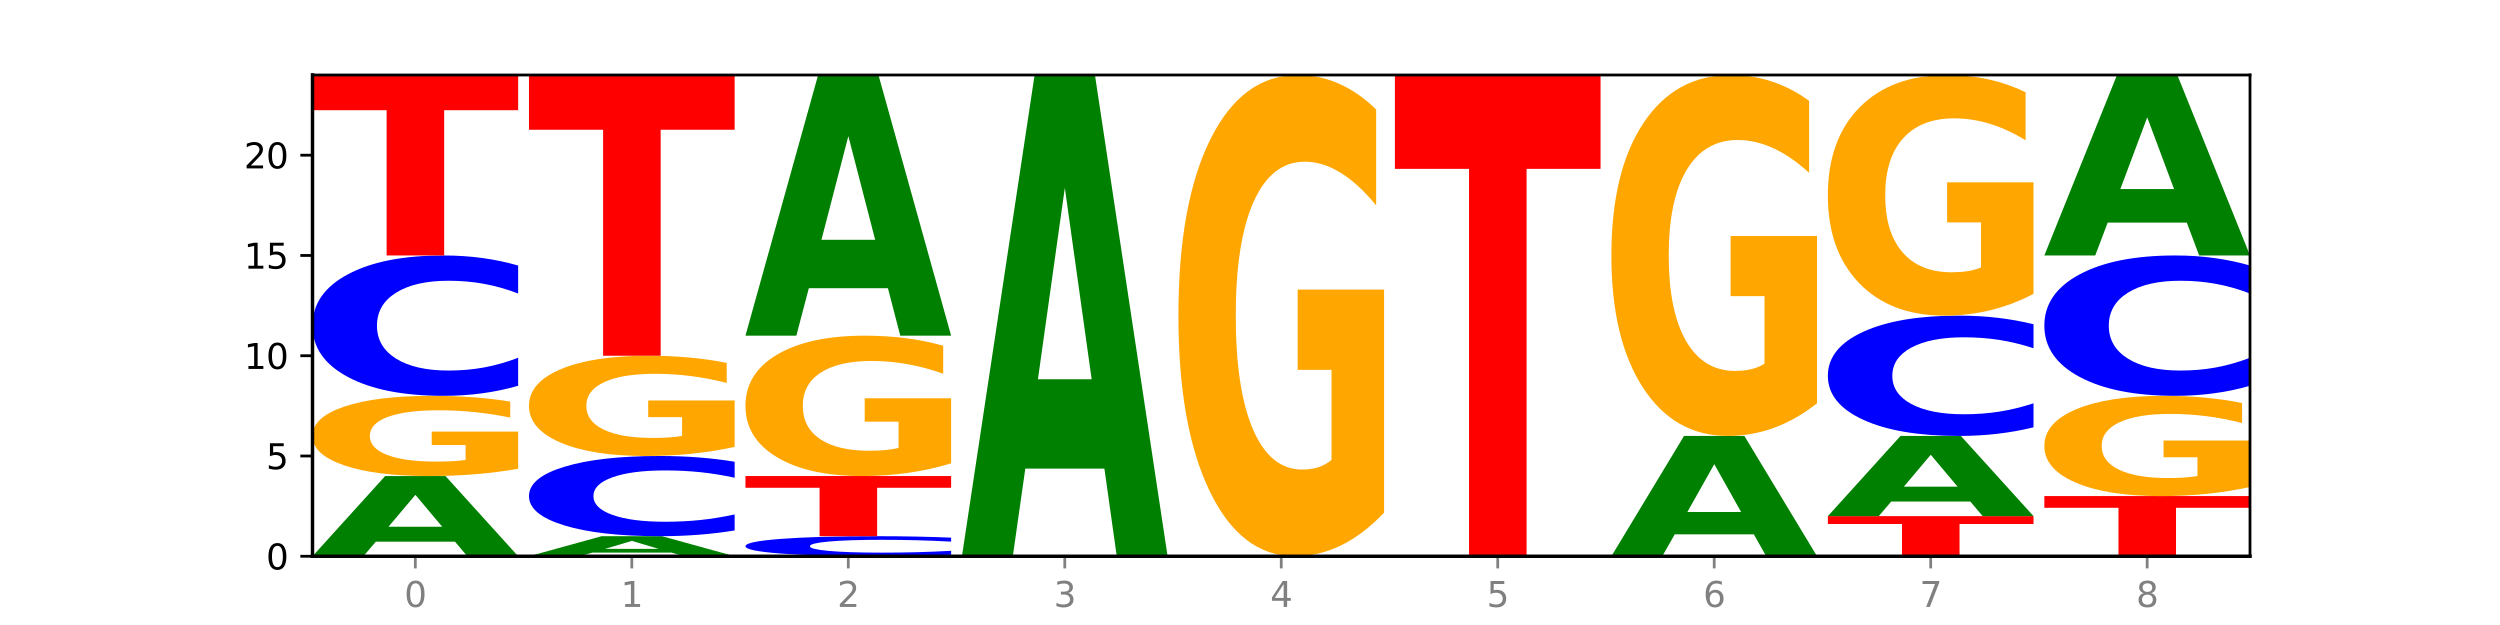 <?xml version="1.0" encoding="utf-8" standalone="no"?>
<!DOCTYPE svg PUBLIC "-//W3C//DTD SVG 1.1//EN"
  "http://www.w3.org/Graphics/SVG/1.1/DTD/svg11.dtd">
<svg xmlns:xlink="http://www.w3.org/1999/xlink" width="720pt" height="180pt" viewBox="0 0 720 180" xmlns="http://www.w3.org/2000/svg" version="1.1">
 <defs>
  <style type="text/css">*{stroke-linejoin: round; stroke-linecap: butt}</style>
 </defs>
 <g id="figure_1">
  <g id="patch_1">
   <path d="M 0 180 
L 720 180 
L 720 0 
L 0 0 
z
" style="fill: #ffffff"/>
  </g>
  <g id="axes_1">
   <g id="patch_2">
    <path d="M 90 160.2 
L 648 160.2 
L 648 21.6 
L 90 21.6 
z
" style="fill: #ffffff"/>
   </g>
   <g id="line2d_1">
    <path d="M 90 160.2 
L 648 160.2 
" clip-path="url(#pd722a7e9b8)" style="fill: none; stroke: #000000; stroke-width: 0.5; stroke-linecap: square"/>
   </g>
   <g id="patch_3">
    <path d="M 131.028 155.992 
L 108.249 155.992 
L 104.653 160.2 
L 90 160.2 
L 110.926 137.1 
L 128.303 137.1 
L 149.229 160.2 
L 134.588 160.2 
L 131.028 155.992 
z
M 111.882 151.705 
L 127.359 151.705 
L 119.633 142.516 
L 111.882 151.705 
z
" clip-path="url(#pd722a7e9b8)" style="fill: #008000"/>
   </g>
   <g id="patch_4">
    <path d="M 149.229 135.01 
Q 143.256 136.055 136.831 136.58 
Q 130.406 137.1 123.557 137.1 
Q 108.079 137.1 99.04 133.989 
Q 90 130.878 90 125.557 
Q 90 120.175 99.199 117.087 
Q 108.411 114 124.433 114 
Q 130.605 114 136.26 114.42 
Q 141.928 114.835 146.946 115.656 
L 146.946 120.261 
Q 141.769 119.206 136.645 118.686 
Q 131.521 118.161 126.371 118.161 
Q 116.84 118.161 111.677 120.079 
Q 106.513 121.993 106.513 125.557 
Q 106.513 129.088 111.491 131.016 
Q 116.469 132.939 125.628 132.939 
Q 128.123 132.939 130.26 132.829 
Q 132.397 132.715 134.097 132.476 
L 134.097 128.153 
L 124.34 128.153 
L 124.34 124.302 
L 149.229 124.302 
L 149.229 135.01 
z
" clip-path="url(#pd722a7e9b8)" style="fill: #ffa600"/>
   </g>
   <g id="patch_5">
    <path d="M 149.229 111.102 
Q 144.275 112.539 138.917 113.265 
Q 133.56 114 127.725 114 
Q 110.325 114 100.163 108.555 
Q 90 103.111 90 93.8 
Q 90 84.456 100.163 79.02 
Q 110.325 73.575 127.725 73.575 
Q 133.56 73.575 138.917 74.31 
Q 144.275 75.036 149.229 76.473 
L 149.229 84.531 
Q 144.23 82.627 139.38 81.742 
Q 134.53 80.857 129.173 80.857 
Q 119.562 80.857 114.056 84.305 
Q 108.564 87.746 108.564 93.8 
Q 108.564 99.829 114.056 103.278 
Q 119.562 106.718 129.173 106.718 
Q 134.53 106.718 139.38 105.833 
Q 144.23 104.94 149.229 103.036 
L 149.229 111.102 
z
" clip-path="url(#pd722a7e9b8)" style="fill: #0000ff"/>
   </g>
   <g id="patch_6">
    <path d="M 90 21.6 
L 149.229 21.6 
L 149.229 31.737 
L 127.92 31.737 
L 127.92 73.575 
L 111.35 73.575 
L 111.35 31.737 
L 90 31.737 
L 90 21.6 
z
" clip-path="url(#pd722a7e9b8)" style="fill: #ff0000"/>
   </g>
   <g id="patch_7">
    <path d="M 193.374 159.148 
L 170.596 159.148 
L 166.999 160.2 
L 152.346 160.2 
L 173.272 154.425 
L 190.65 154.425 
L 211.575 160.2 
L 196.935 160.2 
L 193.374 159.148 
z
M 174.229 158.076 
L 189.705 158.076 
L 181.979 155.779 
L 174.229 158.076 
z
" clip-path="url(#pd722a7e9b8)" style="fill: #008000"/>
   </g>
   <g id="patch_8">
    <path d="M 211.575 152.769 
Q 206.621 153.59 201.264 154.005 
Q 195.906 154.425 190.071 154.425 
Q 172.671 154.425 162.509 151.314 
Q 152.346 148.203 152.346 142.882 
Q 152.346 137.543 162.509 134.436 
Q 172.671 131.325 190.071 131.325 
Q 195.906 131.325 201.264 131.745 
Q 206.621 132.16 211.575 132.981 
L 211.575 137.586 
Q 206.576 136.498 201.726 135.992 
Q 196.876 135.486 191.519 135.486 
Q 181.909 135.486 176.402 137.457 
Q 170.91 139.423 170.91 142.882 
Q 170.91 146.327 176.402 148.298 
Q 181.909 150.264 191.519 150.264 
Q 196.876 150.264 201.726 149.758 
Q 206.576 149.248 211.575 148.16 
L 211.575 152.769 
z
" clip-path="url(#pd722a7e9b8)" style="fill: #0000ff"/>
   </g>
   <g id="patch_9">
    <path d="M 211.575 128.712 
Q 205.602 130.019 199.177 130.675 
Q 192.753 131.325 185.903 131.325 
Q 170.426 131.325 161.386 127.436 
Q 152.346 123.547 152.346 116.896 
Q 152.346 110.168 161.545 106.309 
Q 170.758 102.45 186.779 102.45 
Q 192.952 102.45 198.607 102.975 
Q 204.275 103.494 209.292 104.52 
L 209.292 110.276 
Q 204.115 108.957 198.992 108.307 
Q 193.868 107.651 188.717 107.651 
Q 179.187 107.651 174.023 110.049 
Q 168.859 112.441 168.859 116.896 
Q 168.859 121.31 173.837 123.72 
Q 178.815 126.124 187.974 126.124 
Q 190.47 126.124 192.607 125.987 
Q 194.744 125.843 196.443 125.545 
L 196.443 120.141 
L 186.686 120.141 
L 186.686 115.328 
L 211.575 115.328 
L 211.575 128.712 
z
" clip-path="url(#pd722a7e9b8)" style="fill: #ffa600"/>
   </g>
   <g id="patch_10">
    <path d="M 152.346 21.6 
L 211.575 21.6 
L 211.575 37.368 
L 190.267 37.368 
L 190.267 102.45 
L 173.696 102.45 
L 173.696 37.368 
L 152.346 37.368 
L 152.346 21.6 
z
" clip-path="url(#pd722a7e9b8)" style="fill: #ff0000"/>
   </g>
   <g id="patch_11">
    <path d="M 273.922 159.786 
Q 268.967 159.991 263.61 160.095 
Q 258.253 160.2 252.418 160.2 
Q 235.018 160.2 224.855 159.422 
Q 214.693 158.644 214.693 157.314 
Q 214.693 155.979 224.855 155.203 
Q 235.018 154.425 252.418 154.425 
Q 258.253 154.425 263.61 154.53 
Q 268.967 154.634 273.922 154.839 
L 273.922 155.99 
Q 268.923 155.718 264.073 155.592 
Q 259.223 155.465 253.865 155.465 
Q 244.255 155.465 238.748 155.958 
Q 233.257 156.449 233.257 157.314 
Q 233.257 158.176 238.748 158.668 
Q 244.255 159.16 253.865 159.16 
Q 259.223 159.16 264.073 159.033 
Q 268.923 158.906 273.922 158.634 
L 273.922 159.786 
z
" clip-path="url(#pd722a7e9b8)" style="fill: #0000ff"/>
   </g>
   <g id="patch_12">
    <path d="M 214.693 137.1 
L 273.922 137.1 
L 273.922 140.479 
L 252.613 140.479 
L 252.613 154.425 
L 236.043 154.425 
L 236.043 140.479 
L 214.693 140.479 
L 214.693 137.1 
z
" clip-path="url(#pd722a7e9b8)" style="fill: #ff0000"/>
   </g>
   <g id="patch_13">
    <path d="M 273.922 133.442 
Q 267.948 135.271 261.524 136.19 
Q 255.099 137.1 248.25 137.1 
Q 232.772 137.1 223.732 131.655 
Q 214.693 126.211 214.693 116.9 
Q 214.693 107.481 223.892 102.078 
Q 233.104 96.675 249.126 96.675 
Q 255.298 96.675 260.953 97.41 
Q 266.621 98.136 271.639 99.573 
L 271.639 107.631 
Q 266.462 105.785 261.338 104.875 
Q 256.214 103.957 251.064 103.957 
Q 241.533 103.957 236.369 107.314 
Q 231.206 110.662 231.206 116.9 
Q 231.206 123.079 236.184 126.453 
Q 241.161 129.818 250.32 129.818 
Q 252.816 129.818 254.953 129.626 
Q 257.09 129.426 258.789 129.008 
L 258.789 121.443 
L 249.033 121.443 
L 249.033 114.704 
L 273.922 114.704 
L 273.922 133.442 
z
" clip-path="url(#pd722a7e9b8)" style="fill: #ffa600"/>
   </g>
   <g id="patch_14">
    <path d="M 255.721 82.999 
L 232.942 82.999 
L 229.346 96.675 
L 214.693 96.675 
L 235.618 21.6 
L 252.996 21.6 
L 273.922 96.675 
L 259.281 96.675 
L 255.721 82.999 
z
M 236.575 69.065 
L 252.051 69.065 
L 244.325 39.202 
L 236.575 69.065 
z
" clip-path="url(#pd722a7e9b8)" style="fill: #008000"/>
   </g>
   <g id="patch_15">
    <path d="M 318.067 134.951 
L 295.289 134.951 
L 291.692 160.2 
L 277.039 160.2 
L 297.965 21.6 
L 315.342 21.6 
L 336.268 160.2 
L 321.627 160.2 
L 318.067 134.951 
z
M 298.922 109.228 
L 314.398 109.228 
L 306.672 54.096 
L 298.922 109.228 
z
" clip-path="url(#pd722a7e9b8)" style="fill: #008000"/>
   </g>
   <g id="patch_16">
    <path d="M 398.615 147.66 
Q 392.641 153.93 386.217 157.079 
Q 379.792 160.2 372.942 160.2 
Q 357.465 160.2 348.425 141.533 
Q 339.385 122.866 339.385 90.943 
Q 339.385 58.648 348.584 40.124 
Q 357.797 21.6 373.818 21.6 
Q 379.991 21.6 385.646 24.119 
Q 391.314 26.61 396.331 31.535 
L 396.331 59.163 
Q 391.154 52.836 386.031 49.715 
Q 380.907 46.566 375.757 46.566 
Q 366.226 46.566 361.062 58.075 
Q 355.898 69.556 355.898 90.943 
Q 355.898 112.129 360.876 123.696 
Q 365.854 135.234 375.013 135.234 
Q 377.509 135.234 379.646 134.576 
Q 381.783 133.889 383.482 132.457 
L 383.482 106.518 
L 373.726 106.518 
L 373.726 83.413 
L 398.615 83.413 
L 398.615 147.66 
z
" clip-path="url(#pd722a7e9b8)" style="fill: #ffa600"/>
   </g>
   <g id="patch_17">
    <path d="M 401.732 21.6 
L 460.961 21.6 
L 460.961 48.631 
L 439.652 48.631 
L 439.652 160.2 
L 423.082 160.2 
L 423.082 48.631 
L 401.732 48.631 
L 401.732 21.6 
z
" clip-path="url(#pd722a7e9b8)" style="fill: #ff0000"/>
   </g>
   <g id="patch_18">
    <path d="M 505.106 153.888 
L 482.328 153.888 
L 478.731 160.2 
L 464.078 160.2 
L 485.004 125.55 
L 502.382 125.55 
L 523.307 160.2 
L 508.667 160.2 
L 505.106 153.888 
z
M 485.961 147.457 
L 501.437 147.457 
L 493.711 133.674 
L 485.961 147.457 
z
" clip-path="url(#pd722a7e9b8)" style="fill: #008000"/>
   </g>
   <g id="patch_19">
    <path d="M 523.307 116.145 
Q 517.334 120.847 510.909 123.209 
Q 504.485 125.55 497.635 125.55 
Q 482.158 125.55 473.118 111.55 
Q 464.078 97.549 464.078 73.607 
Q 464.078 49.386 473.277 35.493 
Q 482.489 21.6 498.511 21.6 
Q 504.684 21.6 510.338 23.49 
Q 516.007 25.358 521.024 29.051 
L 521.024 49.772 
Q 515.847 45.027 510.723 42.686 
Q 505.6 40.324 500.449 40.324 
Q 490.918 40.324 485.755 48.956 
Q 480.591 57.567 480.591 73.607 
Q 480.591 89.497 485.569 98.172 
Q 490.547 106.826 499.706 106.826 
Q 502.201 106.826 504.339 106.332 
Q 506.476 105.816 508.175 104.743 
L 508.175 85.288 
L 498.418 85.288 
L 498.418 67.96 
L 523.307 67.96 
L 523.307 116.145 
z
" clip-path="url(#pd722a7e9b8)" style="fill: #ffa600"/>
   </g>
   <g id="patch_20">
    <path d="M 526.425 148.65 
L 585.654 148.65 
L 585.654 150.903 
L 564.345 150.903 
L 564.345 160.2 
L 547.775 160.2 
L 547.775 150.903 
L 526.425 150.903 
L 526.425 148.65 
z
" clip-path="url(#pd722a7e9b8)" style="fill: #ff0000"/>
   </g>
   <g id="patch_21">
    <path d="M 567.453 144.442 
L 544.674 144.442 
L 541.077 148.65 
L 526.425 148.65 
L 547.35 125.55 
L 564.728 125.55 
L 585.654 148.65 
L 571.013 148.65 
L 567.453 144.442 
z
M 548.307 140.155 
L 563.783 140.155 
L 556.057 130.966 
L 548.307 140.155 
z
" clip-path="url(#pd722a7e9b8)" style="fill: #008000"/>
   </g>
   <g id="patch_22">
    <path d="M 585.654 123.066 
Q 580.699 124.297 575.342 124.92 
Q 569.985 125.55 564.15 125.55 
Q 546.75 125.55 536.587 120.883 
Q 526.425 116.216 526.425 108.236 
Q 526.425 100.226 536.587 95.567 
Q 546.75 90.9 564.15 90.9 
Q 569.985 90.9 575.342 91.53 
Q 580.699 92.153 585.654 93.384 
L 585.654 100.291 
Q 580.654 98.659 575.805 97.9 
Q 570.955 97.141 565.597 97.141 
Q 555.987 97.141 550.48 100.098 
Q 544.989 103.046 544.989 108.236 
Q 544.989 113.404 550.48 116.36 
Q 555.987 119.309 565.597 119.309 
Q 570.955 119.309 575.805 118.55 
Q 580.654 117.784 585.654 116.152 
L 585.654 123.066 
z
" clip-path="url(#pd722a7e9b8)" style="fill: #0000ff"/>
   </g>
   <g id="patch_23">
    <path d="M 585.654 84.63 
Q 579.68 87.765 573.256 89.34 
Q 566.831 90.9 559.982 90.9 
Q 544.504 90.9 535.464 81.566 
Q 526.425 72.233 526.425 56.271 
Q 526.425 40.124 535.624 30.862 
Q 544.836 21.6 560.858 21.6 
Q 567.03 21.6 572.685 22.86 
Q 578.353 24.105 583.37 26.567 
L 583.37 40.382 
Q 578.194 37.218 573.07 35.658 
Q 567.946 34.083 562.796 34.083 
Q 553.265 34.083 548.101 39.838 
Q 542.938 45.578 542.938 56.271 
Q 542.938 66.865 547.915 72.648 
Q 552.893 78.417 562.052 78.417 
Q 564.548 78.417 566.685 78.088 
Q 568.822 77.744 570.521 77.029 
L 570.521 64.059 
L 560.765 64.059 
L 560.765 52.507 
L 585.654 52.507 
L 585.654 84.63 
z
" clip-path="url(#pd722a7e9b8)" style="fill: #ffa600"/>
   </g>
   <g id="patch_24">
    <path d="M 588.771 142.875 
L 648 142.875 
L 648 146.254 
L 626.691 146.254 
L 626.691 160.2 
L 610.121 160.2 
L 610.121 146.254 
L 588.771 146.254 
L 588.771 142.875 
z
" clip-path="url(#pd722a7e9b8)" style="fill: #ff0000"/>
   </g>
   <g id="patch_25">
    <path d="M 648 140.262 
Q 642.027 141.569 635.602 142.225 
Q 629.177 142.875 622.328 142.875 
Q 606.85 142.875 597.811 138.986 
Q 588.771 135.097 588.771 128.446 
Q 588.771 121.718 597.97 117.859 
Q 607.182 114 623.204 114 
Q 629.376 114 635.031 114.525 
Q 640.699 115.044 645.717 116.07 
L 645.717 121.826 
Q 640.54 120.507 635.416 119.857 
Q 630.292 119.201 625.142 119.201 
Q 615.611 119.201 610.448 121.599 
Q 605.284 123.991 605.284 128.446 
Q 605.284 132.86 610.262 135.27 
Q 615.24 137.674 624.399 137.674 
Q 626.894 137.674 629.031 137.537 
Q 631.168 137.393 632.868 137.095 
L 632.868 131.691 
L 623.111 131.691 
L 623.111 126.878 
L 648 126.878 
L 648 140.262 
z
" clip-path="url(#pd722a7e9b8)" style="fill: #ffa600"/>
   </g>
   <g id="patch_26">
    <path d="M 648 111.102 
Q 643.046 112.539 637.688 113.265 
Q 632.331 114 626.496 114 
Q 609.096 114 598.933 108.555 
Q 588.771 103.111 588.771 93.8 
Q 588.771 84.456 598.933 79.02 
Q 609.096 73.575 626.496 73.575 
Q 632.331 73.575 637.688 74.31 
Q 643.046 75.036 648 76.473 
L 648 84.531 
Q 643.001 82.627 638.151 81.742 
Q 633.301 80.857 627.944 80.857 
Q 618.333 80.857 612.827 84.305 
Q 607.335 87.746 607.335 93.8 
Q 607.335 99.829 612.827 103.278 
Q 618.333 106.718 627.944 106.718 
Q 633.301 106.718 638.151 105.833 
Q 643.001 104.94 648 103.036 
L 648 111.102 
z
" clip-path="url(#pd722a7e9b8)" style="fill: #0000ff"/>
   </g>
   <g id="patch_27">
    <path d="M 629.799 64.107 
L 607.02 64.107 
L 603.424 73.575 
L 588.771 73.575 
L 609.697 21.6 
L 627.074 21.6 
L 648 73.575 
L 633.359 73.575 
L 629.799 64.107 
z
M 610.653 54.46 
L 626.13 54.46 
L 618.404 33.786 
L 610.653 54.46 
z
" clip-path="url(#pd722a7e9b8)" style="fill: #008000"/>
   </g>
   <g id="matplotlib.axis_1">
    <g id="xtick_1">
     <g id="line2d_2">
      <defs>
       <path id="maec02a1133" d="M 0 0 
L 0 3.5 
" style="stroke: #808080; stroke-width: 0.8"/>
      </defs>
      <g>
       <use xlink:href="#maec02a1133" x="119.615" y="160.2" style="fill: #808080; stroke: #808080; stroke-width: 0.8"/>
      </g>
     </g>
     <g id="text_1">
      <!-- 0 -->
      <g style="fill: #808080" transform="translate(116.433 174.798) scale(0.1 -0.1)">
       <defs>
        <path id="DejaVuSans-30" d="M 2034 4250 
Q 1547 4250 1301 3770 
Q 1056 3291 1056 2328 
Q 1056 1369 1301 889 
Q 1547 409 2034 409 
Q 2525 409 2770 889 
Q 3016 1369 3016 2328 
Q 3016 3291 2770 3770 
Q 2525 4250 2034 4250 
z
M 2034 4750 
Q 2819 4750 3233 4129 
Q 3647 3509 3647 2328 
Q 3647 1150 3233 529 
Q 2819 -91 2034 -91 
Q 1250 -91 836 529 
Q 422 1150 422 2328 
Q 422 3509 836 4129 
Q 1250 4750 2034 4750 
z
" transform="scale(0.016)"/>
       </defs>
       <use xlink:href="#DejaVuSans-30"/>
      </g>
     </g>
    </g>
    <g id="xtick_2">
     <g id="line2d_3">
      <g>
       <use xlink:href="#maec02a1133" x="181.961" y="160.2" style="fill: #808080; stroke: #808080; stroke-width: 0.8"/>
      </g>
     </g>
     <g id="text_2">
      <!-- 1 -->
      <g style="fill: #808080" transform="translate(178.78 174.798) scale(0.1 -0.1)">
       <defs>
        <path id="DejaVuSans-31" d="M 794 531 
L 1825 531 
L 1825 4091 
L 703 3866 
L 703 4441 
L 1819 4666 
L 2450 4666 
L 2450 531 
L 3481 531 
L 3481 0 
L 794 0 
L 794 531 
z
" transform="scale(0.016)"/>
       </defs>
       <use xlink:href="#DejaVuSans-31"/>
      </g>
     </g>
    </g>
    <g id="xtick_3">
     <g id="line2d_4">
      <g>
       <use xlink:href="#maec02a1133" x="244.307" y="160.2" style="fill: #808080; stroke: #808080; stroke-width: 0.8"/>
      </g>
     </g>
     <g id="text_3">
      <!-- 2 -->
      <g style="fill: #808080" transform="translate(241.126 174.798) scale(0.1 -0.1)">
       <defs>
        <path id="DejaVuSans-32" d="M 1228 531 
L 3431 531 
L 3431 0 
L 469 0 
L 469 531 
Q 828 903 1448 1529 
Q 2069 2156 2228 2338 
Q 2531 2678 2651 2914 
Q 2772 3150 2772 3378 
Q 2772 3750 2511 3984 
Q 2250 4219 1831 4219 
Q 1534 4219 1204 4116 
Q 875 4013 500 3803 
L 500 4441 
Q 881 4594 1212 4672 
Q 1544 4750 1819 4750 
Q 2544 4750 2975 4387 
Q 3406 4025 3406 3419 
Q 3406 3131 3298 2873 
Q 3191 2616 2906 2266 
Q 2828 2175 2409 1742 
Q 1991 1309 1228 531 
z
" transform="scale(0.016)"/>
       </defs>
       <use xlink:href="#DejaVuSans-32"/>
      </g>
     </g>
    </g>
    <g id="xtick_4">
     <g id="line2d_5">
      <g>
       <use xlink:href="#maec02a1133" x="306.654" y="160.2" style="fill: #808080; stroke: #808080; stroke-width: 0.8"/>
      </g>
     </g>
     <g id="text_4">
      <!-- 3 -->
      <g style="fill: #808080" transform="translate(303.472 174.798) scale(0.1 -0.1)">
       <defs>
        <path id="DejaVuSans-33" d="M 2597 2516 
Q 3050 2419 3304 2112 
Q 3559 1806 3559 1356 
Q 3559 666 3084 287 
Q 2609 -91 1734 -91 
Q 1441 -91 1130 -33 
Q 819 25 488 141 
L 488 750 
Q 750 597 1062 519 
Q 1375 441 1716 441 
Q 2309 441 2620 675 
Q 2931 909 2931 1356 
Q 2931 1769 2642 2001 
Q 2353 2234 1838 2234 
L 1294 2234 
L 1294 2753 
L 1863 2753 
Q 2328 2753 2575 2939 
Q 2822 3125 2822 3475 
Q 2822 3834 2567 4026 
Q 2313 4219 1838 4219 
Q 1578 4219 1281 4162 
Q 984 4106 628 3988 
L 628 4550 
Q 988 4650 1302 4700 
Q 1616 4750 1894 4750 
Q 2613 4750 3031 4423 
Q 3450 4097 3450 3541 
Q 3450 3153 3228 2886 
Q 3006 2619 2597 2516 
z
" transform="scale(0.016)"/>
       </defs>
       <use xlink:href="#DejaVuSans-33"/>
      </g>
     </g>
    </g>
    <g id="xtick_5">
     <g id="line2d_6">
      <g>
       <use xlink:href="#maec02a1133" x="369" y="160.2" style="fill: #808080; stroke: #808080; stroke-width: 0.8"/>
      </g>
     </g>
     <g id="text_5">
      <!-- 4 -->
      <g style="fill: #808080" transform="translate(365.819 174.798) scale(0.1 -0.1)">
       <defs>
        <path id="DejaVuSans-34" d="M 2419 4116 
L 825 1625 
L 2419 1625 
L 2419 4116 
z
M 2253 4666 
L 3047 4666 
L 3047 1625 
L 3713 1625 
L 3713 1100 
L 3047 1100 
L 3047 0 
L 2419 0 
L 2419 1100 
L 313 1100 
L 313 1709 
L 2253 4666 
z
" transform="scale(0.016)"/>
       </defs>
       <use xlink:href="#DejaVuSans-34"/>
      </g>
     </g>
    </g>
    <g id="xtick_6">
     <g id="line2d_7">
      <g>
       <use xlink:href="#maec02a1133" x="431.346" y="160.2" style="fill: #808080; stroke: #808080; stroke-width: 0.8"/>
      </g>
     </g>
     <g id="text_6">
      <!-- 5 -->
      <g style="fill: #808080" transform="translate(428.165 174.798) scale(0.1 -0.1)">
       <defs>
        <path id="DejaVuSans-35" d="M 691 4666 
L 3169 4666 
L 3169 4134 
L 1269 4134 
L 1269 2991 
Q 1406 3038 1543 3061 
Q 1681 3084 1819 3084 
Q 2600 3084 3056 2656 
Q 3513 2228 3513 1497 
Q 3513 744 3044 326 
Q 2575 -91 1722 -91 
Q 1428 -91 1123 -41 
Q 819 9 494 109 
L 494 744 
Q 775 591 1075 516 
Q 1375 441 1709 441 
Q 2250 441 2565 725 
Q 2881 1009 2881 1497 
Q 2881 1984 2565 2268 
Q 2250 2553 1709 2553 
Q 1456 2553 1204 2497 
Q 953 2441 691 2322 
L 691 4666 
z
" transform="scale(0.016)"/>
       </defs>
       <use xlink:href="#DejaVuSans-35"/>
      </g>
     </g>
    </g>
    <g id="xtick_7">
     <g id="line2d_8">
      <g>
       <use xlink:href="#maec02a1133" x="493.693" y="160.2" style="fill: #808080; stroke: #808080; stroke-width: 0.8"/>
      </g>
     </g>
     <g id="text_7">
      <!-- 6 -->
      <g style="fill: #808080" transform="translate(490.511 174.798) scale(0.1 -0.1)">
       <defs>
        <path id="DejaVuSans-36" d="M 2113 2584 
Q 1688 2584 1439 2293 
Q 1191 2003 1191 1497 
Q 1191 994 1439 701 
Q 1688 409 2113 409 
Q 2538 409 2786 701 
Q 3034 994 3034 1497 
Q 3034 2003 2786 2293 
Q 2538 2584 2113 2584 
z
M 3366 4563 
L 3366 3988 
Q 3128 4100 2886 4159 
Q 2644 4219 2406 4219 
Q 1781 4219 1451 3797 
Q 1122 3375 1075 2522 
Q 1259 2794 1537 2939 
Q 1816 3084 2150 3084 
Q 2853 3084 3261 2657 
Q 3669 2231 3669 1497 
Q 3669 778 3244 343 
Q 2819 -91 2113 -91 
Q 1303 -91 875 529 
Q 447 1150 447 2328 
Q 447 3434 972 4092 
Q 1497 4750 2381 4750 
Q 2619 4750 2861 4703 
Q 3103 4656 3366 4563 
z
" transform="scale(0.016)"/>
       </defs>
       <use xlink:href="#DejaVuSans-36"/>
      </g>
     </g>
    </g>
    <g id="xtick_8">
     <g id="line2d_9">
      <g>
       <use xlink:href="#maec02a1133" x="556.039" y="160.2" style="fill: #808080; stroke: #808080; stroke-width: 0.8"/>
      </g>
     </g>
     <g id="text_8">
      <!-- 7 -->
      <g style="fill: #808080" transform="translate(552.858 174.798) scale(0.1 -0.1)">
       <defs>
        <path id="DejaVuSans-37" d="M 525 4666 
L 3525 4666 
L 3525 4397 
L 1831 0 
L 1172 0 
L 2766 4134 
L 525 4134 
L 525 4666 
z
" transform="scale(0.016)"/>
       </defs>
       <use xlink:href="#DejaVuSans-37"/>
      </g>
     </g>
    </g>
    <g id="xtick_9">
     <g id="line2d_10">
      <g>
       <use xlink:href="#maec02a1133" x="618.385" y="160.2" style="fill: #808080; stroke: #808080; stroke-width: 0.8"/>
      </g>
     </g>
     <g id="text_9">
      <!-- 8 -->
      <g style="fill: #808080" transform="translate(615.204 174.798) scale(0.1 -0.1)">
       <defs>
        <path id="DejaVuSans-38" d="M 2034 2216 
Q 1584 2216 1326 1975 
Q 1069 1734 1069 1313 
Q 1069 891 1326 650 
Q 1584 409 2034 409 
Q 2484 409 2743 651 
Q 3003 894 3003 1313 
Q 3003 1734 2745 1975 
Q 2488 2216 2034 2216 
z
M 1403 2484 
Q 997 2584 770 2862 
Q 544 3141 544 3541 
Q 544 4100 942 4425 
Q 1341 4750 2034 4750 
Q 2731 4750 3128 4425 
Q 3525 4100 3525 3541 
Q 3525 3141 3298 2862 
Q 3072 2584 2669 2484 
Q 3125 2378 3379 2068 
Q 3634 1759 3634 1313 
Q 3634 634 3220 271 
Q 2806 -91 2034 -91 
Q 1263 -91 848 271 
Q 434 634 434 1313 
Q 434 1759 690 2068 
Q 947 2378 1403 2484 
z
M 1172 3481 
Q 1172 3119 1398 2916 
Q 1625 2713 2034 2713 
Q 2441 2713 2670 2916 
Q 2900 3119 2900 3481 
Q 2900 3844 2670 4047 
Q 2441 4250 2034 4250 
Q 1625 4250 1398 4047 
Q 1172 3844 1172 3481 
z
" transform="scale(0.016)"/>
       </defs>
       <use xlink:href="#DejaVuSans-38"/>
      </g>
     </g>
    </g>
   </g>
   <g id="matplotlib.axis_2">
    <g id="ytick_1">
     <g id="line2d_11">
      <defs>
       <path id="m7ce7126c0d" d="M 0 0 
L -3.5 0 
" style="stroke: #000000; stroke-width: 0.8"/>
      </defs>
      <g>
       <use xlink:href="#m7ce7126c0d" x="90" y="160.2" style="stroke: #000000; stroke-width: 0.8"/>
      </g>
     </g>
     <g id="text_10">
      <!-- 0 -->
      <g transform="translate(76.638 163.999) scale(0.1 -0.1)">
       <use xlink:href="#DejaVuSans-30"/>
      </g>
     </g>
    </g>
    <g id="ytick_2">
     <g id="line2d_12">
      <g>
       <use xlink:href="#m7ce7126c0d" x="90" y="131.325" style="stroke: #000000; stroke-width: 0.8"/>
      </g>
     </g>
     <g id="text_11">
      <!-- 5 -->
      <g transform="translate(76.638 135.124) scale(0.1 -0.1)">
       <use xlink:href="#DejaVuSans-35"/>
      </g>
     </g>
    </g>
    <g id="ytick_3">
     <g id="line2d_13">
      <g>
       <use xlink:href="#m7ce7126c0d" x="90" y="102.45" style="stroke: #000000; stroke-width: 0.8"/>
      </g>
     </g>
     <g id="text_12">
      <!-- 10 -->
      <g transform="translate(70.275 106.249) scale(0.1 -0.1)">
       <use xlink:href="#DejaVuSans-31"/>
       <use xlink:href="#DejaVuSans-30" x="63.623"/>
      </g>
     </g>
    </g>
    <g id="ytick_4">
     <g id="line2d_14">
      <g>
       <use xlink:href="#m7ce7126c0d" x="90" y="73.575" style="stroke: #000000; stroke-width: 0.8"/>
      </g>
     </g>
     <g id="text_13">
      <!-- 15 -->
      <g transform="translate(70.275 77.374) scale(0.1 -0.1)">
       <use xlink:href="#DejaVuSans-31"/>
       <use xlink:href="#DejaVuSans-35" x="63.623"/>
      </g>
     </g>
    </g>
    <g id="ytick_5">
     <g id="line2d_15">
      <g>
       <use xlink:href="#m7ce7126c0d" x="90" y="44.7" style="stroke: #000000; stroke-width: 0.8"/>
      </g>
     </g>
     <g id="text_14">
      <!-- 20 -->
      <g transform="translate(70.275 48.499) scale(0.1 -0.1)">
       <use xlink:href="#DejaVuSans-32"/>
       <use xlink:href="#DejaVuSans-30" x="63.623"/>
      </g>
     </g>
    </g>
   </g>
   <g id="patch_28">
    <path d="M 90 160.2 
L 90 21.6 
" style="fill: none; stroke: #000000; stroke-linejoin: miter; stroke-linecap: square"/>
   </g>
   <g id="patch_29">
    <path d="M 648 160.2 
L 648 21.6 
" style="fill: none; stroke: #000000; stroke-width: 0.8; stroke-linejoin: miter; stroke-linecap: square"/>
   </g>
   <g id="patch_30">
    <path d="M 90 160.2 
L 648 160.2 
" style="fill: none; stroke: #000000; stroke-linejoin: miter; stroke-linecap: square"/>
   </g>
   <g id="patch_31">
    <path d="M 90 21.6 
L 648 21.6 
" style="fill: none; stroke: #000000; stroke-width: 0.8; stroke-linejoin: miter; stroke-linecap: square"/>
   </g>
  </g>
 </g>
 <defs>
  <clipPath id="pd722a7e9b8">
   <rect x="90" y="21.6" width="558" height="138.6"/>
  </clipPath>
 </defs>
</svg>

